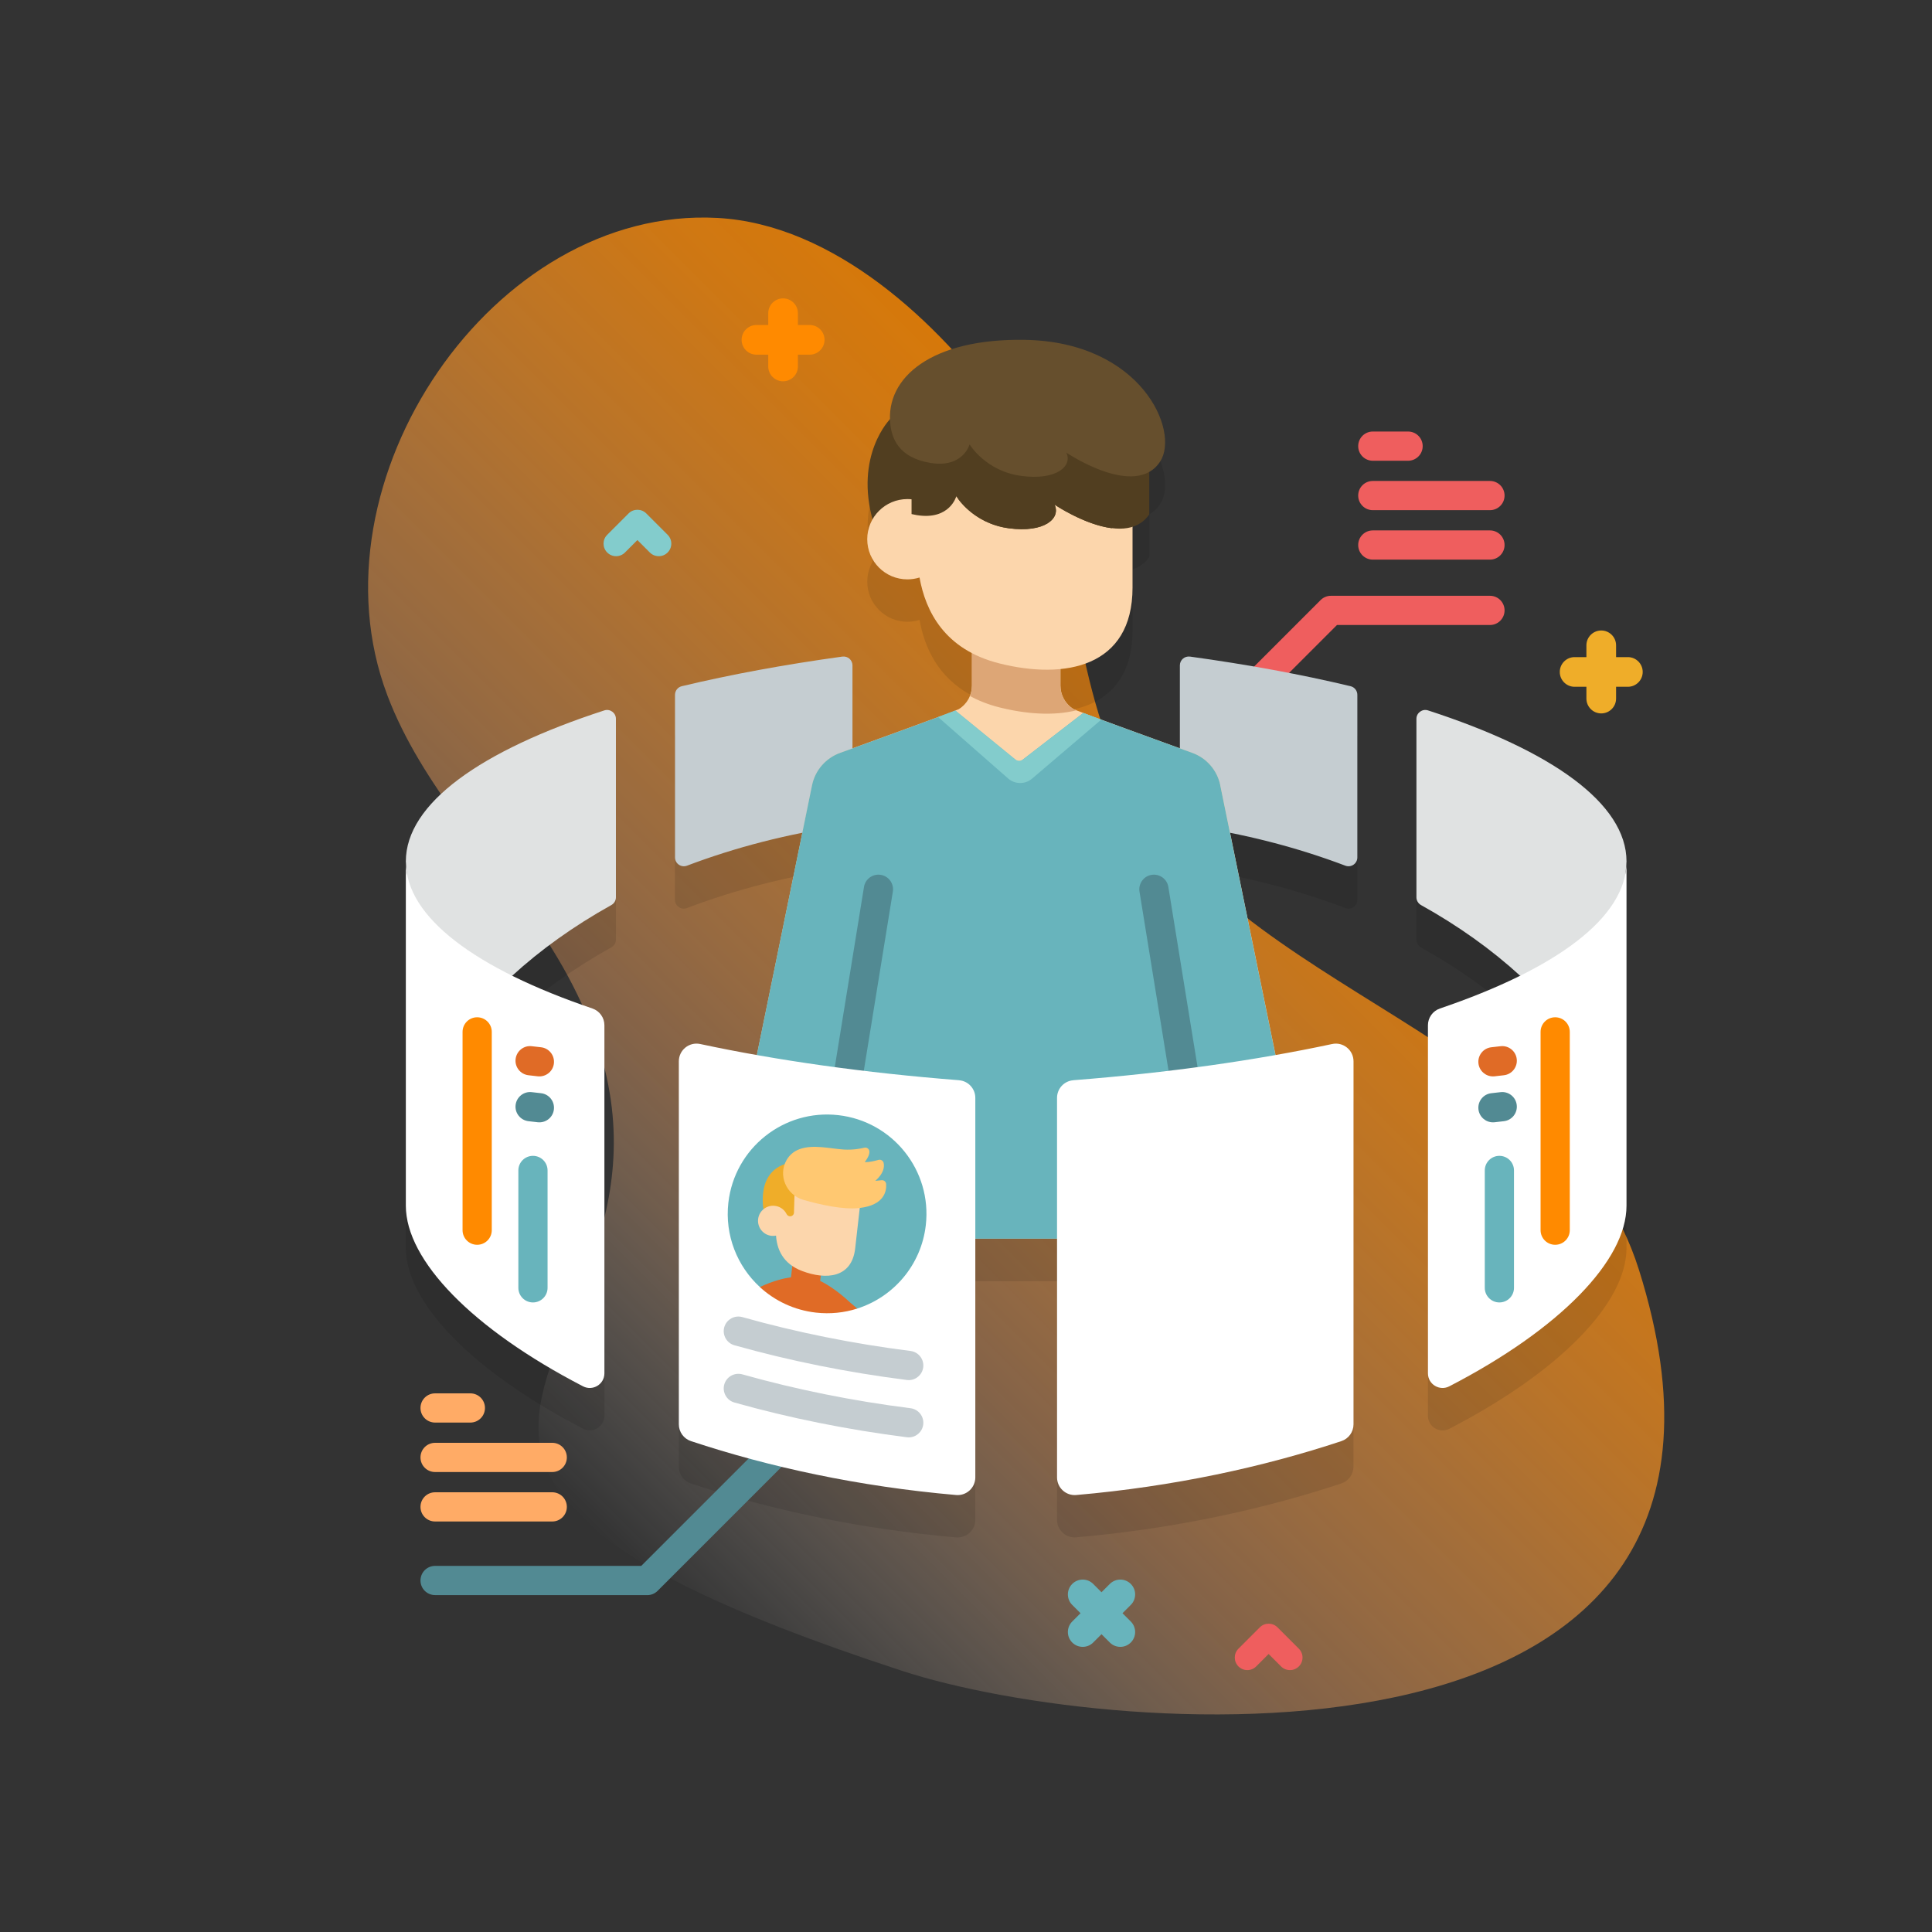 <?xml version="1.0" encoding="UTF-8"?>
<svg id="uuid-b5cdc4b8-e0e6-4767-853e-5175ea6b35a7" data-name="Layer 1" xmlns="http://www.w3.org/2000/svg" xmlns:xlink="http://www.w3.org/1999/xlink" viewBox="0 0 500 500">
  <rect x="0" y="0" width="500" height="500" fill="#333333" stroke="none"/>
  <defs>
    <style>
      .uuid-767b9919-6345-405e-9188-7643da3b6209 {
        fill: #dda676;
      }

      .uuid-93296d37-b97f-4916-9823-cf374209e791 {
        fill: url(#uuid-d6bb94f7-4ece-4b24-b659-9ac56a9328d8);
      }

      .uuid-736ef0d0-c50f-4b7e-b177-9cdbd1d9430f {
        fill: #ff8a00;
      }

      .uuid-db71716d-137b-4fd8-9c8c-d8462790f04d {
        fill: #efad29;
      }

      .uuid-653eb41d-8417-4d02-816b-439b64a2f562 {
        fill: #513e20;
      }

      .uuid-979ca6d7-b1ae-4f91-bb80-c362661b64b0 {
        fill: #c5cdd1;
      }

      .uuid-7bf907c1-f8a4-4ae2-a1ef-3332791979df {
        fill: #fff;
      }

      .uuid-8893e69f-170f-4cdd-b0e5-5024075103a2 {
        fill: #fcd6ac;
      }

      .uuid-444bad05-ebb4-4942-b08b-19647b3294aa {
        fill: #e06b26;
      }

      .uuid-52f10903-56a2-4fe1-9ad0-8594b88b50c0 {
        fill: #e0e2e2;
      }

      .uuid-68057c84-a2de-4e8a-9215-230643f222ee {
        fill: #ffab66;
      }

      .uuid-a8324d8d-7d6f-42a3-ae06-3f8d05171fa3 {
        fill: #83cccc;
      }

      .uuid-210ef69a-4696-49b4-bd96-04071321f909 {
        fill: #528a93;
      }

      .uuid-2a814937-2538-4b49-bfcd-22f7b018de24 {
        fill: #ef5e5e;
      }

      .uuid-ac82d99b-ece2-4002-9ec2-69a5b139e21b {
        opacity: .1;
      }

      .uuid-92cf59fb-5d10-44d7-b9a2-9f6e82fb3013 {
        fill: #68b4bc;
      }

      .uuid-e618ad21-737b-4476-bbd2-1a648fb0046a {
        fill: #664f2d;
      }

      .uuid-ec51ca38-9aa8-4fb7-a3ce-6898b17ebe8e {
        fill: #ffc871;
      }
    </style>
    <linearGradient id="uuid-d6bb94f7-4ece-4b24-b659-9ac56a9328d8" x1="137.26" y1="122.45" x2="336.46" y2="321.65" gradientTransform="translate(0 502) scale(1 -1)" gradientUnits="userSpaceOnUse">
      <stop offset="0" stop-color="#fff" stop-opacity="0"/>
      <stop offset=".05" stop-color="#fff2e7" stop-opacity=".06"/>
      <stop offset=".25" stop-color="#ffbf8a" stop-opacity=".3"/>
      <stop offset=".35" stop-color="#ffab66" stop-opacity=".4"/>
      <stop offset=".45" stop-color="#ffa451" stop-opacity=".48"/>
      <stop offset=".7" stop-color="#ff9625" stop-opacity=".65"/>
      <stop offset=".89" stop-color="#ff8d0a" stop-opacity=".76"/>
      <stop offset="1" stop-color="#ff8a00" stop-opacity=".8"/>
    </linearGradient>
  </defs>
  <path class="uuid-93296d37-b97f-4916-9823-cf374209e791" d="M100.21,179.85c8.91,23.61,27.43,42.1,41.13,63.29,67.58,104.49-95.7,127.91,92.17,189.29,54.9,17.94,233.39,32.07,190.65-103.8-19.18-60.97-103.7-71.19-132.74-126.21-15.67-29.68-11.82-67.87-31.35-95.17-17.1-23.9-44.31-49.23-74.42-50.85-58.02-3.12-106.31,68.11-85.44,123.44Z"/>
  <path class="uuid-ac82d99b-ece2-4002-9ec2-69a5b139e21b" d="M315.81,214.24c-.79-3.87-3.53-7.05-7.25-8.39-.5-.18-1.03-.37-1.58-.57-.01,0-.03-.01-.04-.02-2.16-.78-4.63-1.68-7.19-2.61-.1-.04-.21-.07-.31-.11-1.28-.46-2.57-.94-3.86-1.41-.02,0-.05-.02-.07-.03-3.79-1.38-7.53-2.75-10.6-3.88l-4.57-1.7h0c-.97-.37-1.7-.65-2.11-.82-.03-.01-.06-.02-.09-.04-.05-.02-.1-.04-.14-.06-.02,0-.05-.02-.06-.03-.05-.02-.09-.04-.1-.05-2.19-1.35-3.4-3.66-3.4-6.07v-4.33c10.55-1.04,18.67-7.04,18.67-21.08v-15.7c1.69-.53,3.19-1.53,4.35-3.22v-11.01c1.08-.62,2.04-1.5,2.82-2.73,5.05-7.89-4.91-30.95-35.11-31.44-23.36-.38-35.2,9.13-34.84,20.54-1.03,1.1-8.77,10.08-4.52,25.92-.86,1.51-1.36,3.26-1.36,5.12,0,5.74,4.65,10.39,10.39,10.39,1.09,0,2.15-.17,3.14-.48,1.27,7.05,4.71,14.93,13.56,19.57v8.45s0,0,0,0c0,.27-.02.53-.05.8-.01.09-.03.18-.04.27-.03.17-.06.35-.1.52-.02.1-.05.21-.08.31-.05.17-.1.33-.16.49-.03.09-.06.18-.1.27-.55,1.36-1.53,2.57-2.88,3.4-.07.04-.39.18-.88.37-1.49.56-2.98,1.12-4.46,1.69-.47.17-.96.36-1.47.55-.01,0-.03.01-.04.02-.27.1-.54.2-.82.3-.06.02-.12.04-.18.06-1.84.68-3.9,1.43-6.04,2.21,0,0,0,0,0,0-.27.1-.54.2-.81.29-.17.06-.34.13-.52.19-.17.06-.34.13-.51.19-.23.08-.46.17-.68.25-.16.06-.32.12-.48.18-.73.27-1.46.53-2.2.8-.06.02-.12.04-.18.07-.31.11-.63.23-.94.34-.09.03-.19.07-.29.1-1.21.44-2.41.88-3.57,1.3-.1.04-.2.07-.29.11-.31.11-.62.22-.92.33-.03.01-.06.02-.1.04-1.13.41-2.21.8-3.23,1.17-.06.02-.11.04-.17.06-.68.24-1.32.48-1.94.7-1.39.5-2.65,1.27-3.72,2.23-1.78,1.6-3.04,3.75-3.53,6.17l-9.36,45.7-9.36,45.7,33.52,25.94h76.03l33.52-25.94-18.71-91.4Z"/>
  <g>
    <path class="uuid-ac82d99b-ece2-4002-9ec2-69a5b139e21b" d="M349.53,188.56c-12.67-3.02-26.62-5.6-41.59-7.67-1.37-.19-2.6.88-2.6,2.27v39.18c0,1.14.84,2.1,1.97,2.26,14.67,2.09,28.38,5.67,40.86,10.4,1.5.57,3.1-.54,3.1-2.14v-42.08c0-1.06-.72-1.98-1.75-2.23Z"/>
    <path class="uuid-ac82d99b-ece2-4002-9ec2-69a5b139e21b" d="M177.78,235c12.48-4.73,26.19-8.31,40.86-10.4,1.13-.16,1.97-1.12,1.97-2.26v-39.18c0-1.39-1.22-2.46-2.6-2.27-14.97,2.06-28.92,4.64-41.59,7.67-1.03.25-1.75,1.17-1.75,2.23v42.08c0,1.6,1.6,2.7,3.1,2.14Z"/>
    <path class="uuid-ac82d99b-ece2-4002-9ec2-69a5b139e21b" d="M420.94,233.91c0-15.02-19.42-28.72-51.37-39.09-1.48-.48-3,.63-3,2.18v46.2c0,.83.46,1.59,1.19,2,9.74,5.42,18.35,11.6,25.66,18.3-6.07,3.01-13.02,5.85-20.77,8.49-1.85.63-3.1,2.37-3.1,4.33v90.09c0,2.84,3.01,4.66,5.53,3.36,28.66-14.82,45.86-32.6,45.86-46.74v-89.1h0s0,0,0,0ZM420.73,236.53l.2-2.62c0,.88-.07,1.75-.2,2.62Z"/>
    <path class="uuid-ac82d99b-ece2-4002-9ec2-69a5b139e21b" d="M344.76,281.15c-19.87,4.25-42.51,7.46-66.99,9.37-2.38.19-4.22,2.17-4.22,4.56v98.22c0,2.68,2.3,4.8,4.97,4.56,25.18-2.19,48.39-7.24,68.62-13.95,1.87-.62,3.14-2.37,3.14-4.35v-93.94c0-2.91-2.68-5.09-5.53-4.48Z"/>
    <path class="uuid-ac82d99b-ece2-4002-9ec2-69a5b139e21b" d="M156.41,194.81c-31.95,10.37-51.37,24.08-51.37,39.09l.2,2.62c-.13-.87-.2-1.74-.2-2.62v89.1c0,14.14,17.21,31.92,45.86,46.74,2.52,1.3,5.53-.52,5.53-3.36v-90.09c0-1.96-1.25-3.7-3.1-4.33-7.75-2.64-14.71-5.48-20.77-8.49,7.31-6.69,15.92-12.88,25.66-18.3.73-.41,1.19-1.17,1.19-2v-46.2c0-1.55-1.52-2.66-3-2.18Z"/>
    <path class="uuid-ac82d99b-ece2-4002-9ec2-69a5b139e21b" d="M248.2,290.53c-24.49-1.91-47.13-5.12-66.99-9.37-2.85-.61-5.53,1.57-5.53,4.48v93.94c0,1.98,1.27,3.73,3.14,4.35,20.23,6.71,43.44,11.76,68.62,13.95,2.67.23,4.97-1.88,4.97-4.56v-98.22c0-2.39-1.84-4.38-4.22-4.56Z"/>
  </g>
  <path class="uuid-2a814937-2538-4b49-bfcd-22f7b018de24" d="M324.27,181.93c-.97,0-1.94-.37-2.67-1.11-1.48-1.48-1.48-3.87,0-5.35l20.17-20.17c.71-.71,1.67-1.11,2.67-1.11h41.16c2.09,0,3.78,1.69,3.78,3.78s-1.69,3.78-3.78,3.78h-39.59l-19.06,19.06c-.74.74-1.71,1.11-2.67,1.11Z"/>
  <path class="uuid-979ca6d7-b1ae-4f91-bb80-c362661b64b0" d="M307.94,169.92c14.97,2.06,28.92,4.64,41.59,7.67,1.03.25,1.75,1.17,1.75,2.23v42.08c0,1.6-1.6,2.7-3.1,2.14-12.48-4.73-26.19-8.31-40.86-10.4-1.13-.16-1.97-1.12-1.97-2.26v-39.18c0-1.39,1.22-2.46,2.6-2.27h0Z"/>
  <path class="uuid-979ca6d7-b1ae-4f91-bb80-c362661b64b0" d="M218.03,169.92c-14.97,2.06-28.92,4.64-41.59,7.67-1.03.25-1.75,1.17-1.75,2.23v42.08c0,1.6,1.6,2.7,3.1,2.14,12.48-4.73,26.19-8.31,40.86-10.4,1.13-.16,1.97-1.12,1.97-2.26v-39.18c0-1.39-1.22-2.46-2.6-2.27h0Z"/>
  <path class="uuid-8893e69f-170f-4cdd-b0e5-5024075103a2" d="M315.81,203.23c-.79-3.87-3.53-7.05-7.25-8.39-10.23-3.7-30.06-10.91-30.72-11.32-2.19-1.35-3.4-3.66-3.4-6.07v-22.65h-22.9v22.65c0,2.41-1.22,4.72-3.4,6.07-.66.41-20.5,7.61-30.72,11.32-3.71,1.35-6.46,4.52-7.25,8.39l-18.71,91.4,33.52,25.94h76.03l33.52-25.94-18.71-91.4Z"/>
  <path class="uuid-92cf59fb-5d10-44d7-b9a2-9f6e82fb3013" d="M315.81,203.23c-.79-3.87-3.53-7.05-7.25-8.39-8.17-2.96-22.46-8.15-28.22-10.32-5.54,4.28-11.08,8.55-16.63,12.83-5.49-4.48-10.98-8.97-16.47-13.45-4.03,1.58-20.73,7.65-29.84,10.95-3.71,1.35-6.46,4.52-7.25,8.39l-18.71,91.4,33.52,25.94h76.03l33.52-25.94-18.71-91.4Z"/>
  <path class="uuid-767b9919-6345-405e-9188-7643da3b6209" d="M277.84,183.52c-2.19-1.35-3.4-3.66-3.4-6.07v-22.65h-22.9v22.65c0,.92-.18,1.83-.52,2.67,2.19,1.21,4.71,2.21,7.63,2.95,6.98,1.75,14.03,2.23,19.92.76-.41-.16-.66-.27-.72-.31h0Z"/>
  <path class="uuid-210ef69a-4696-49b4-bd96-04071321f909" d="M219.78,280.55c-.2,0-.4-.02-.61-.05-2.06-.33-3.46-2.28-3.13-4.34l7.56-46.62c.33-2.06,2.28-3.46,4.34-3.13,2.06.33,3.46,2.28,3.13,4.34l-7.56,46.62c-.3,1.86-1.91,3.18-3.73,3.18h0Z"/>
  <path class="uuid-210ef69a-4696-49b4-bd96-04071321f909" d="M306.19,280.55c-1.82,0-3.43-1.32-3.73-3.18l-7.56-46.62c-.33-2.06,1.07-4.01,3.13-4.34,2.06-.33,4.01,1.07,4.34,3.13l7.56,46.62c.33,2.06-1.07,4.01-3.13,4.34-.2.03-.41.05-.61.05Z"/>
  <path class="uuid-52f10903-56a2-4fe1-9ad0-8594b88b50c0" d="M420.94,222.94c0-15.02-19.42-28.72-51.37-39.09-1.48-.48-3,.63-3,2.18v46.2c0,.83.46,1.59,1.19,2,9.74,5.42,18.36,11.61,25.66,18.3h25.25l2.27-29.58Z"/>
  <path class="uuid-7bf907c1-f8a4-4ae2-a1ef-3332791979df" d="M277.77,279.56c24.49-1.91,47.13-5.12,66.99-9.37,2.85-.61,5.53,1.57,5.53,4.48v93.94c0,1.98-1.27,3.73-3.14,4.35-20.23,6.71-43.44,11.76-68.62,13.95-2.67.23-4.97-1.88-4.97-4.56v-98.22c0-2.39,1.84-4.38,4.22-4.56h0Z"/>
  <path class="uuid-7bf907c1-f8a4-4ae2-a1ef-3332791979df" d="M420.94,222.94v89.1c0,14.14-17.21,31.92-45.86,46.74-2.52,1.3-5.53-.52-5.53-3.36v-90.09c0-1.96,1.25-3.7,3.1-4.33,30.11-10.24,48.3-23.53,48.3-38.07h0Z"/>
  <path class="uuid-210ef69a-4696-49b4-bd96-04071321f909" d="M386.38,290.46c-1.9,0-3.54-1.43-3.76-3.36-.23-2.08,1.26-3.95,3.34-4.18.79-.09,1.58-.18,2.37-.27,2.08-.25,3.96,1.24,4.2,3.31.25,2.07-1.24,3.96-3.31,4.2-.81.1-1.61.19-2.42.28-.14.02-.28.02-.42.02Z"/>
  <path class="uuid-444bad05-ebb4-4942-b08b-19647b3294aa" d="M386.38,278.57c-1.9,0-3.54-1.43-3.76-3.36-.23-2.08,1.26-3.95,3.34-4.18.79-.09,1.58-.18,2.37-.27,2.08-.25,3.96,1.24,4.2,3.31.25,2.07-1.24,3.96-3.31,4.2-.81.1-1.61.19-2.42.28-.14.02-.28.02-.42.02Z"/>
  <path class="uuid-92cf59fb-5d10-44d7-b9a2-9f6e82fb3013" d="M388.04,337.07c-2.09,0-3.78-1.69-3.78-3.78v-30.38c0-2.09,1.69-3.78,3.78-3.78s3.78,1.69,3.78,3.78v30.38c0,2.09-1.69,3.78-3.78,3.78Z"/>
  <path class="uuid-736ef0d0-c50f-4b7e-b177-9cdbd1d9430f" d="M402.48,322.15c-2.09,0-3.78-1.69-3.78-3.78v-51.32c0-2.09,1.69-3.78,3.78-3.78s3.78,1.69,3.78,3.78v51.32c0,2.09-1.69,3.78-3.78,3.78Z"/>
  <path class="uuid-52f10903-56a2-4fe1-9ad0-8594b88b50c0" d="M105.03,222.94c0-15.02,19.42-28.72,51.37-39.09,1.48-.48,3,.63,3,2.18v46.2c0,.83-.46,1.59-1.19,2-9.74,5.42-18.36,11.61-25.66,18.3h-25.25l-2.27-29.58Z"/>
  <path class="uuid-210ef69a-4696-49b4-bd96-04071321f909" d="M167.52,412.81h-54.92c-2.09,0-3.78-1.69-3.78-3.78s1.69-3.78,3.78-3.78h53.35l33.46-33.46c1.48-1.48,3.87-1.48,5.35,0,1.48,1.48,1.48,3.87,0,5.35l-34.57,34.57c-.71.71-1.67,1.11-2.67,1.11h0Z"/>
  <path class="uuid-7bf907c1-f8a4-4ae2-a1ef-3332791979df" d="M248.2,279.56c-24.49-1.91-47.13-5.12-66.99-9.37-2.85-.61-5.53,1.57-5.53,4.48v93.94c0,1.98,1.27,3.73,3.14,4.35,20.23,6.71,43.44,11.76,68.62,13.95,2.67.23,4.97-1.88,4.97-4.56v-98.22c0-2.39-1.84-4.38-4.22-4.56h0Z"/>
  <path class="uuid-7bf907c1-f8a4-4ae2-a1ef-3332791979df" d="M105.03,222.94v89.1c0,14.14,17.21,31.92,45.86,46.74,2.52,1.3,5.53-.52,5.53-3.36v-90.09c0-1.96-1.25-3.7-3.1-4.33-30.11-10.24-48.3-23.53-48.3-38.07h0Z"/>
  <path class="uuid-210ef69a-4696-49b4-bd96-04071321f909" d="M139.59,290.46c-.14,0-.28,0-.42-.02-.81-.09-1.62-.18-2.42-.28-2.07-.25-3.56-2.13-3.31-4.2.25-2.07,2.12-3.56,4.2-3.31.79.09,1.58.18,2.37.27,2.08.23,3.57,2.1,3.34,4.18-.21,1.94-1.85,3.36-3.76,3.36h0Z"/>
  <path class="uuid-444bad05-ebb4-4942-b08b-19647b3294aa" d="M139.59,278.57c-.14,0-.28,0-.42-.02-.81-.09-1.62-.18-2.42-.28-2.07-.25-3.56-2.13-3.31-4.2.25-2.07,2.12-3.57,4.2-3.31.79.09,1.58.18,2.37.27,2.08.23,3.57,2.1,3.34,4.18-.21,1.93-1.85,3.36-3.76,3.36h0Z"/>
  <path class="uuid-92cf59fb-5d10-44d7-b9a2-9f6e82fb3013" d="M137.93,337.07c-2.09,0-3.78-1.69-3.78-3.78v-30.38c0-2.09,1.69-3.78,3.78-3.78s3.78,1.69,3.78,3.78v30.38c0,2.09-1.69,3.78-3.78,3.78Z"/>
  <path class="uuid-736ef0d0-c50f-4b7e-b177-9cdbd1d9430f" d="M123.49,322.15c-2.09,0-3.78-1.69-3.78-3.78v-51.32c0-2.09,1.69-3.78,3.78-3.78s3.78,1.69,3.78,3.78v51.32c0,2.09-1.69,3.78-3.78,3.78Z"/>
  <path class="uuid-653eb41d-8417-4d02-816b-439b64a2f562" d="M247.81,135.17v-26.71l-17.37-.09s-9.47,9.36-4.43,26.8h21.8Z"/>
  <path class="uuid-8893e69f-170f-4cdd-b0e5-5024075103a2" d="M237.27,113.51v15.94c-.78-.19-1.6-.29-2.44-.29-5.74,0-10.39,4.65-10.39,10.39s4.65,10.39,10.39,10.39c1.09,0,2.15-.17,3.14-.48,1.57,8.7,6.43,18.65,20.67,22.23,17.01,4.27,34.46.97,34.46-19.62v-38.54h-55.83Z"/>
  <path class="uuid-653eb41d-8417-4d02-816b-439b64a2f562" d="M287.76,136.7v-17.7c0-2.45-1.99-4.45-4.45-4.45h-42.95c-2.45,0-4.45,1.99-4.45,4.45v14.04c.43.1.87.19,1.34.27,8.56,1.39,10.24-4.87,10.24-4.87,0,0,4.18,7,13.54,8.28,9.35,1.27,13.58-2.62,11.88-6.12,0,0,7.68,5.21,14.84,6.11Z"/>
  <path class="uuid-653eb41d-8417-4d02-816b-439b64a2f562" d="M297.45,118.99c0-2.46-1.99-4.45-4.45-4.45h-40.51c-2.46,0-4.45,1.99-4.45,4.45v10.21c1.39,1.85,5.55,6.49,12.99,7.5,9.35,1.27,13.58-2.62,11.88-6.12,0,0,17.93,12.15,24.52,2.54v-14.13Z"/>
  <path class="uuid-e618ad21-737b-4476-bbd2-1a648fb0046a" d="M230.4,109.65c.37,3.62,2.01,8.79,10.44,10.16,8.42,1.37,10.09-4.8,10.09-4.8,0,0,4.12,6.9,13.33,8.15,9.21,1.25,13.37-2.58,11.7-6.03,0,0,17.97,12.19,24.32,2.26,5.05-7.89-4.91-30.95-35.11-31.44-24.14-.39-35.98,9.78-34.77,21.69Z"/>
  <path class="uuid-2a814937-2538-4b49-bfcd-22f7b018de24" d="M364.41,119.24h-9.13c-2.09,0-3.78-1.69-3.78-3.78s1.69-3.78,3.78-3.78h9.13c2.09,0,3.78,1.69,3.78,3.78s-1.69,3.78-3.78,3.78Z"/>
  <path class="uuid-2a814937-2538-4b49-bfcd-22f7b018de24" d="M385.6,132.03h-30.32c-2.09,0-3.78-1.69-3.78-3.78s1.69-3.78,3.78-3.78h30.32c2.09,0,3.78,1.69,3.78,3.78s-1.69,3.78-3.78,3.78Z"/>
  <path class="uuid-2a814937-2538-4b49-bfcd-22f7b018de24" d="M385.6,144.83h-30.32c-2.09,0-3.78-1.69-3.78-3.78s1.69-3.78,3.78-3.78h30.32c2.09,0,3.78,1.69,3.78,3.78s-1.69,3.78-3.78,3.78Z"/>
  <path class="uuid-68057c84-a2de-4e8a-9215-230643f222ee" d="M121.73,368.16h-9.13c-2.09,0-3.78-1.69-3.78-3.78s1.69-3.78,3.78-3.78h9.13c2.09,0,3.78,1.69,3.78,3.78s-1.69,3.78-3.78,3.78Z"/>
  <path class="uuid-68057c84-a2de-4e8a-9215-230643f222ee" d="M142.92,380.96h-30.32c-2.09,0-3.78-1.69-3.78-3.78s1.69-3.78,3.78-3.78h30.32c2.09,0,3.78,1.69,3.78,3.78s-1.69,3.78-3.78,3.78Z"/>
  <path class="uuid-68057c84-a2de-4e8a-9215-230643f222ee" d="M142.92,393.76h-30.32c-2.09,0-3.78-1.69-3.78-3.78s1.69-3.78,3.78-3.78h30.32c2.09,0,3.78,1.69,3.78,3.78s-1.69,3.78-3.78,3.78Z"/>
  <path class="uuid-92cf59fb-5d10-44d7-b9a2-9f6e82fb3013" d="M221.84,338.66c9.36-2.98,16.58-11.22,17.76-21.61,1.6-14.11-8.54-26.85-22.65-28.45s-26.85,8.54-28.45,22.65c-.96,8.48,2.32,16.47,8.15,21.83l25.19,5.58Z"/>
  <path class="uuid-444bad05-ebb4-4942-b08b-19647b3294aa" d="M221.84,338.66c-3.35,1.07-6.97,1.46-10.69,1.04-5.63-.64-10.63-3.05-14.5-6.61,3.56-1.68,6.37-2.3,8.06-2.53l.69-6.06,7.56.86-.7,6.13c1.35.68,4.17,2.24,7.76,5.6.06.06.83.72,1.83,1.57Z"/>
  <path class="uuid-db71716d-137b-4fd8-9c8c-d8462790f04d" d="M205.07,300.88s-8.27.2-7.64,10.76c.51,8.51,9.56,5.34,9.56,5.34l-1.92-16.11Z"/>
  <path class="uuid-8893e69f-170f-4cdd-b0e5-5024075103a2" d="M222.95,308.68s-.7,6.2-1.63,14.4c-.87,7.7-7.53,8.19-13.7,5.87-5.17-1.94-6.57-5.86-6.78-9.17-.39.07-.79.09-1.2.05-2.14-.24-3.68-2.18-3.44-4.32s2.18-3.68,4.32-3.44c.27.03.53.09.79.17,1,.33,1.81,1.05,2.26,1.96.16.31.45.53.8.57.56.06,1.05-.33,1.11-.88,0-.03,0-.06,0-.09l.21-7.07,17.25,1.96Z"/>
  <path class="uuid-ec51ca38-9aa8-4fb7-a3ce-6898b17ebe8e" d="M207.9,310.52c-4.42-1.27-6.64-6.4-4.3-10.36.7-1.18,1.75-2.18,3.33-2.76,3.53-1.29,7.92-.12,11.48.1,2.34.14,4.34-.24,5.27-.47.61-.15,1.23.25,1.31.88.07.59-.16,1.49-1.19,2.83,0,0,1.14.13,3.55-.56.59-.17,1.21.2,1.34.8.22,1.01.04,2.67-2.16,4.63l1.62-.17c.6-.06,1.14.38,1.18.98.13,1.84-.46,5.46-6.88,6.21-4.26.5-10.28-.88-14.56-2.11h0Z"/>
  <path class="uuid-979ca6d7-b1ae-4f91-bb80-c362661b64b0" d="M235.18,357.17c-.16,0-.32-.01-.48-.03-15.31-1.94-30.33-4.96-44.64-8.99-2.01-.57-3.18-2.66-2.62-4.67.57-2.01,2.66-3.18,4.67-2.62,13.95,3.93,28.6,6.88,43.54,8.77,2.07.26,3.54,2.16,3.28,4.23-.24,1.91-1.87,3.31-3.75,3.31Z"/>
  <path class="uuid-979ca6d7-b1ae-4f91-bb80-c362661b64b0" d="M235.18,371.99c-.16,0-.32-.01-.48-.03-15.31-1.94-30.33-4.96-44.64-8.99-2.01-.57-3.18-2.66-2.62-4.67.57-2.01,2.66-3.18,4.67-2.62,13.95,3.93,28.6,6.88,43.54,8.77,2.07.26,3.54,2.16,3.28,4.23-.24,1.91-1.87,3.31-3.75,3.31Z"/>
  <path class="uuid-736ef0d0-c50f-4b7e-b177-9cdbd1d9430f" d="M209.55,84.11h-3.05v-3.05c0-2.12-1.72-3.84-3.84-3.84s-3.84,1.72-3.84,3.84v3.05h-3.05c-2.12,0-3.84,1.72-3.84,3.84s1.72,3.84,3.84,3.84h3.05v3.05c0,2.12,1.72,3.84,3.84,3.84s3.84-1.72,3.84-3.84v-3.05h3.05c2.12,0,3.84-1.72,3.84-3.84s-1.72-3.84-3.84-3.84Z"/>
  <path class="uuid-db71716d-137b-4fd8-9c8c-d8462790f04d" d="M421.29,170.06h-3.05v-3.05c0-2.12-1.72-3.84-3.84-3.84s-3.84,1.72-3.84,3.84v3.05h-3.05c-2.12,0-3.84,1.72-3.84,3.84s1.72,3.84,3.84,3.84h3.05v3.05c0,2.12,1.72,3.84,3.84,3.84s3.84-1.72,3.84-3.84v-3.05h3.05c2.12,0,3.84-1.72,3.84-3.84s-1.72-3.84-3.84-3.84Z"/>
  <path class="uuid-92cf59fb-5d10-44d7-b9a2-9f6e82fb3013" d="M287.22,409.92l-2.15,2.15-2.15-2.15c-1.5-1.5-3.93-1.5-5.43,0s-1.5,3.93,0,5.43l2.15,2.15-2.15,2.15c-1.5,1.5-1.5,3.93,0,5.43s3.93,1.5,5.43,0l2.15-2.15,2.15,2.15c1.5,1.5,3.93,1.5,5.43,0s1.5-3.93,0-5.43l-2.15-2.15,2.15-2.15c1.5-1.5,1.5-3.93,0-5.43s-3.93-1.5-5.43,0Z"/>
  <path class="uuid-a8324d8d-7d6f-42a3-ae06-3f8d05171fa3" d="M247.25,183.89c-1.49.56-2.98,1.13-4.47,1.69,6.04,5.3,12.08,10.59,18.12,15.89,1.77,1.55,4.41,1.57,6.2.04,5.97-5.09,11.94-10.18,17.91-15.27-1.55-.58-3.1-1.16-4.65-1.73-5.19,4.01-10.38,8.01-15.58,12.02-.62.48-1.48.46-2.08-.03-5.15-4.2-10.3-8.41-15.44-12.61Z"/>
  <path class="uuid-a8324d8d-7d6f-42a3-ae06-3f8d05171fa3" d="M170.47,143.94c-.83,0-1.66-.32-2.29-.95l-3.22-3.22-3.22,3.22c-1.27,1.27-3.32,1.27-4.59,0-1.27-1.27-1.27-3.32,0-4.59l5.52-5.52c1.27-1.27,3.32-1.27,4.59,0l5.52,5.52c1.27,1.27,1.27,3.32,0,4.59-.63.63-1.46.95-2.29.95Z"/>
  <path class="uuid-2a814937-2538-4b49-bfcd-22f7b018de24" d="M333.83,432.22c-.83,0-1.66-.32-2.29-.95l-3.22-3.22-3.22,3.22c-1.27,1.27-3.32,1.27-4.59,0-1.27-1.27-1.27-3.32,0-4.59l5.52-5.52c1.27-1.27,3.32-1.27,4.59,0l5.52,5.52c1.27,1.27,1.27,3.32,0,4.59-.63.63-1.46.95-2.29.95Z"/>
</svg>